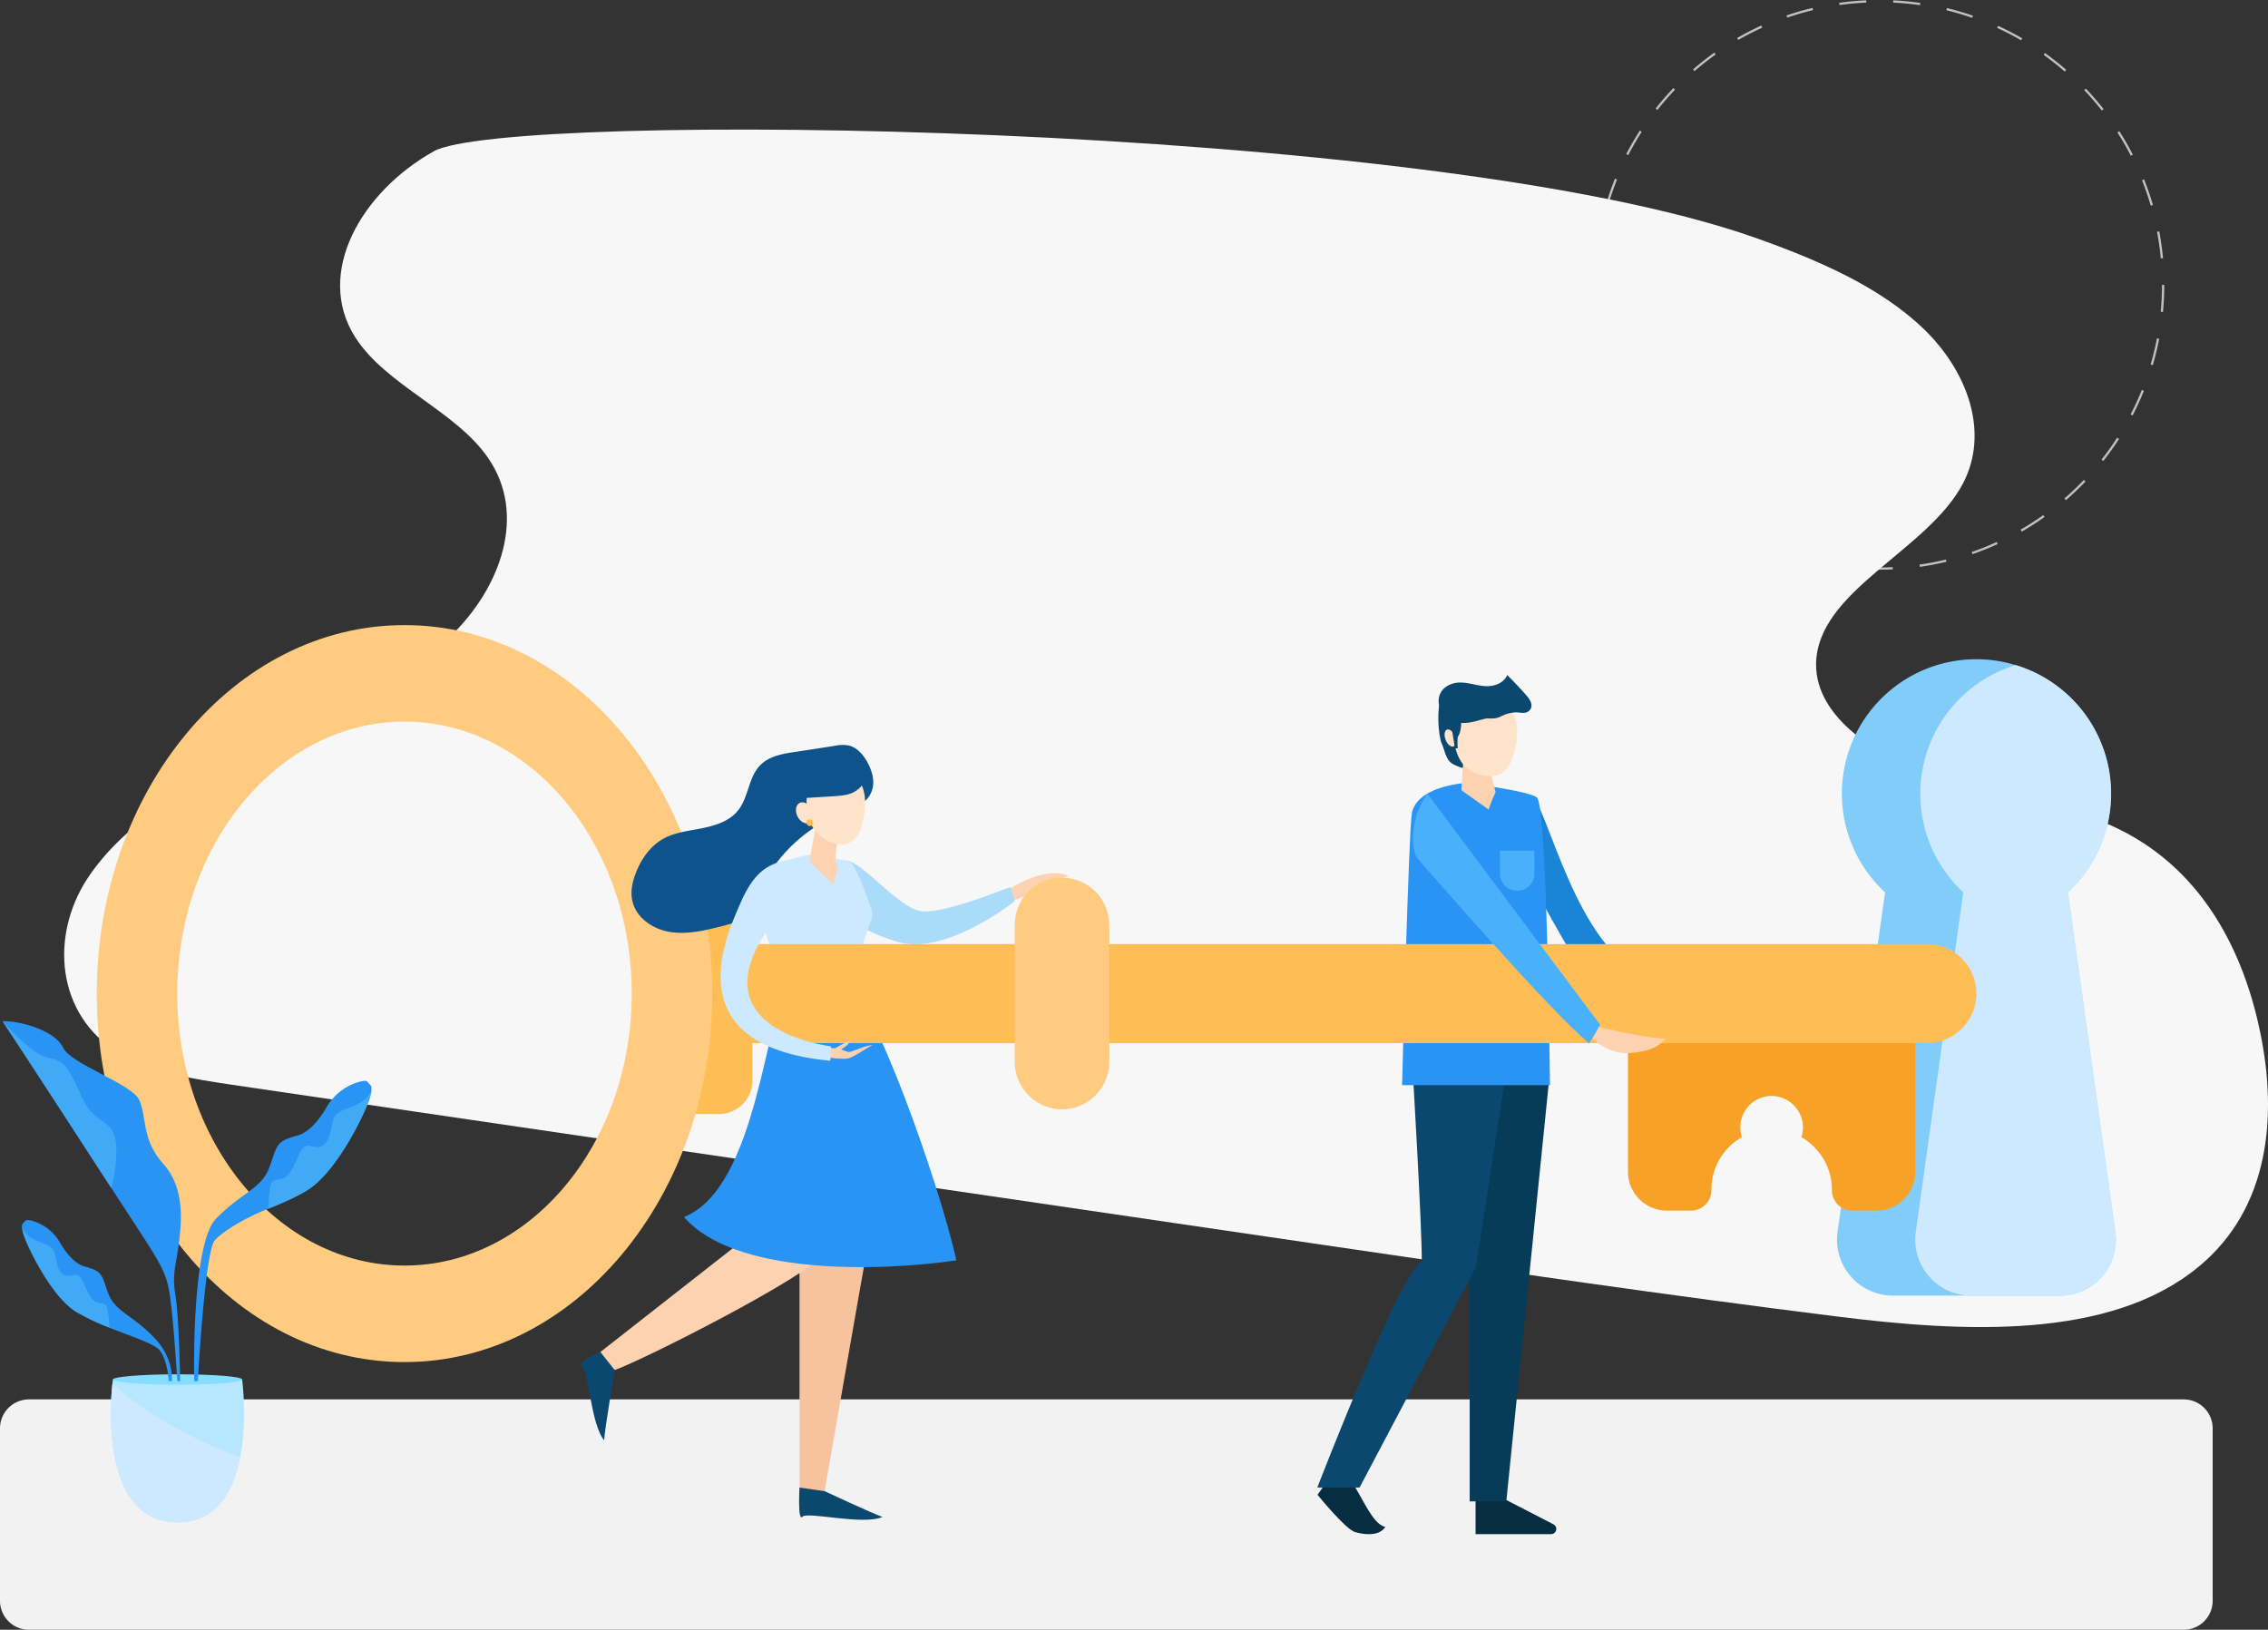 <svg xmlns="http://www.w3.org/2000/svg" viewBox="0 0 1003.07 720.9">
  <rect x="0" y="0" width="1003.07" height="720.9" fill="#333333" stroke="none"/>
  <title>secret</title>
  <g id="fde8adc3-4ad3-400c-ad02-d25647fe8dd9" data-name="Layer 2">
    <g id="aea9f341-6f07-47d3-9b1d-40597ead33fe" data-name="Layer 1">
      <g>
        <circle cx="831.2" cy="126" r="125.5" style="fill: none;stroke: #c1c1c1;stroke-miterlimit: 10;stroke-dasharray: 11.952,11.952"/>
        <path d="M776.1,105.1c27.7,9.8,55.3,21.7,74.7,40.4s29.1,45.6,17.5,68.1c-15.6,30.1-64.8,47.6-65.1,80.2-.2,23.3,26.6,41.2,53.6,49.6s56.9,11.5,81.4,23.9c37,18.7,54.4,54.9,61.5,89.7,7.4,36.1,4.4,77.2-27.3,103.3-39.3,32.6-104.5,29-160.2,22-74.4-9.3-148.5-20.1-222.6-31Q346,515.6,102.4,479.8c-17.4-2.6-35.5-5.4-49.7-13.9-28.1-17-30.5-52.1-14.1-77.2s46.5-42.1,76.5-56.8,61.7-28.7,84.2-50.5,33.7-54,16.6-78.8c-14.4-21-45.4-32.2-58.9-53.6-17.8-28.2,2.7-64.1,34.9-82.1S629.5,53.4,776.1,105.1Z" style="fill: #f7f7f7"/>
        <path d="M965.8,720.9H12.8A12.82,12.82,0,0,1,0,708.1V631.8A12.82,12.82,0,0,1,12.8,619h953a12.82,12.82,0,0,1,12.8,12.8v76.3A12.82,12.82,0,0,1,965.8,720.9Z" style="fill: #f2f2f2"/>
        <g>
          <path d="M911,573.1H837.2a24.76,24.76,0,0,1-24.5-28.2l21-150.2a59.44,59.44,0,0,1,40.4-103.1,58.44,58.44,0,0,1,17.3,2.6,59.41,59.41,0,0,1,23.1,100.5l21,150.2A24.71,24.71,0,0,1,911,573.1Z" style="fill: #82ccf9"/>
          <path d="M911,573.1H871.8a24.76,24.76,0,0,1-24.5-28.2l21-150.2a59.48,59.48,0,0,1,23.2-100.5,59.41,59.41,0,0,1,23.1,100.5l21,150.2A24.83,24.83,0,0,1,911,573.1Z" style="fill: #cce9ff"/>
          <path d="M847.1,447.7v70.6a17.2,17.2,0,0,1-17.2,17.2H819.1a9,9,0,0,1-8.9-9.1v-.1A26.9,26.9,0,0,0,796.7,503a15.07,15.07,0,0,0,.7-3.8,14,14,0,0,0-13.1-14.4,13.85,13.85,0,0,0-14.6,13.9,12.51,12.51,0,0,0,.7,4.3,26.69,26.69,0,0,0-13.5,23.3v.1a9,9,0,0,1-8.9,9.1H737.2A17.2,17.2,0,0,1,720,518.3V447.7Z" style="fill: #f7a226"/>
          <path d="M301.8,386.2H318A14.9,14.9,0,0,1,332.8,401v77A14.9,14.9,0,0,1,318,492.8H301.8A14.9,14.9,0,0,1,287,478V401A14.83,14.83,0,0,1,301.8,386.2Z" style="fill: #ffbe55"/>
          <path d="M178.9,276.5c-75.2,0-136.1,73-136.1,163s60.9,163,136.1,163,136.1-73,136.1-163S254.1,276.5,178.9,276.5Zm0,283.3c-55.5,0-100.5-53.9-100.5-120.3s45-120.3,100.5-120.3,100.5,53.9,100.5,120.3S234.4,559.8,178.9,559.8Z" style="fill: #ffcb80"/>
          <path d="M661.5,661.1s15.6,8,25.6,13.2a2.29,2.29,0,0,1-1.1,4.3H652.6V661.1Z" style="fill: #072d42"/>
          <polygon points="685.4 475 666.2 664.1 650 664.1 650 555.5 657 472.7 685.4 475" style="fill: #073c59"/>
          <path d="M597.3,654.7c5,6.9,9.6,19.6,15.4,20.7-2.7,4.2-9.2,3.5-13.4,2.3s-16.6-16.5-16.6-16.5l7.4-10.4Z" style="fill: #072d42"/>
          <path d="M666.2,473.2l-13.5,87.4L601.3,658H582.6s37.3-96.6,46.2-100c.2-14-4.3-89.7-4.3-89.7Z" style="fill: #0b4870"/>
          <path d="M677.3,351.7c6.8,4.1,20.2,69.1,50.7,79.5-11.7,9.4-25.4,3.3-25.4,3.3s-32.1-52-31.6-62.1S677.3,351.7,677.3,351.7Z" style="fill: #1a85d6"/>
          <path d="M648.2,346.3c-11.1,1.1-22.4,5-23.8,13.6S620.1,480,620.1,480h65.4s-1.2-124.2-5.8-127.3S648.2,346.3,648.2,346.3Z" style="fill: #2a94f4"/>
          <path d="M383.7,551.4c-.4,1.6-19,108.2-19,108.2H353.6V551.4Z" style="fill: #f7c39f"/>
          <path d="M364.7,554.3c-7,10.3-81.1,47.7-92.8,51.7-8.4-6.6-6.2-8.1-6.2-8.1l71.2-55.8Z" style="fill: #fcd2b1"/>
          <path d="M348.6,435.8c-9.8,10.7-13.4,89.9-46.1,102.5,22,25.7,85.5,24.3,120.5,19.2-8.4-36.9-36.3-113.8-48.1-122.3C363.7,429,348.6,435.8,348.6,435.8Z" style="fill: #2a94f4"/>
          <path d="M444.1,394.5c4-2.3,18.4-11.7,28.5-7-4.2,1.6-10.3,1.2-12.5,3.4,2.6.9,4.8,1.3,6.8,2.8-3.3.4-5.6.4-9.2,1-3.6,1.6-12.8,4.6-12.8,4.6Z" style="fill: #fcd2b1"/>
          <path d="M375.5,380.8c8.4,3.3,21.7,19.9,31.1,22.1s38.5-10.2,40.2-10.4a51.33,51.33,0,0,1,2,6.1s-30.8,24.7-52.2,17.9-19-11.1-19-11.1Z" style="fill: #aadbf9"/>
          <path d="M359.7,377.8c-9.9,1.5-22.1,6.1-23.6,8.4-2.7,15.9,3.3,31.4,12.5,49.7,10.9.2,18.8.3,26.4-.6,2.5-6,7.5-20.4,10.4-28.6a7.24,7.24,0,0,0,0-4.6c-3-8.2-7.5-21.5-10.7-21.5C370.9,380.4,359.7,377.8,359.7,377.8Z" style="fill: #cce9ff"/>
          <path d="M370.6,371.4s-2.2,9.8,0,12.5c-1,3.9-2.1,7.2-2.1,7.2L358,381.2l2.4-13.9Z" style="fill: #fcd2b1"/>
          <path d="M379.9,355.8c3.4-1.1,5.7-4.6,6.2-8.1s-.7-7.2-2.4-10.4c-1.9-3.5-4.8-6.9-8.7-7.6a16.18,16.18,0,0,0-5.8.2c-5.8.9-11.6,1.8-17.5,2.7-5.6.8-11.6,1.9-15.5,5.9-5.2,5.3-5.1,14.2-9.8,20-3.8,4.8-10.1,6.7-16.1,7.9s-12.3,1.8-17.6,5-9,8.5-11.3,14.3c-1.7,4.1-2.7,8.6-1.7,12.9,1.7,7.5,9.3,12.6,17,13.7s15.4-.8,22.9-2.7c3.9-1,8-2.1,10.8-5,2.3-2.4,3.4-5.6,4.7-8.6a68.07,68.07,0,0,1,44.6-38.8" style="fill: #0e538c"/>
          <path d="M382.6,354.7c0,8.7-2.7,18.8-9.9,18.8s-16-5.3-16-18.8c0-8.7,5.8-15.8,13-15.8S382.6,346,382.6,354.7Z" style="fill: #ffe3ca"/>
          <path d="M383.6,342.4a11.84,11.84,0,0,1-6.2,8.1c-2.6,1.3-5.7,1.5-8.6,1.7l-14.6.9a1,1,0,0,1-.7-.2.66.66,0,0,1,.2-.7c1.9-2.8,3.8-5.6,5.7-8.5s4.5-6.3,8.1-6.9c2.8-.5,5.5.7,8,2.1s4.8,3,7.6,3.5" style="fill: #0e538c"/>
          <ellipse cx="355.83" cy="359.57" rx="3.5" ry="4.9" transform="translate(-122.1 193.78) rotate(-26.17)" style="fill: #ffe3ca"/>
          <path d="M358.2,362.4a1.5,1.5,0,1,1-1.5,1.5A1.5,1.5,0,0,1,358.2,362.4Z" style="fill: #ffbe55"/>
          <path d="M271.9,606.1s-4.5,26.1-4.7,31c-6-7.2-6.9-31.5-9.8-32.9s8.2-6.1,8.2-6.1Z" style="fill: #0b4870"/>
          <path d="M364.7,659.6s21,9.8,25.6,11.4c-8.6,3.8-33.2-2.5-35.4-.1s-1.3-12.9-1.3-12.9Z" style="fill: #0b4870"/>
          <g>
            <path d="M639.3,304.3c-5,6.4-2.9,22.2-1.7,24.5s1.6,7.1,4.7,9,7.9,2.9,8,1.8.9-32.2.9-32.2Z" style="fill: #0b4870"/>
            <path d="M658.8,340s2.1,8.5,2.7,10.4a46.87,46.87,0,0,0-3.1,7.7l-12.1-8.6,1-15Z" style="fill: #fcd2b1"/>
            <path d="M671,323.5c0,8.9-3.3,19.8-11.1,19.8-14.1,0-17-10.9-17-19.8s6.3-16.1,14.1-16.1S671,314.6,671,323.5Z" style="fill: #ffe3ca"/>
            <path d="M656,318.1c-2.9.8-5.7,1.7-8.7,1.7a11.45,11.45,0,0,1-8.2-3c-2.2-2.2-3.5-5.9-2.5-9,1.2-4,5.4-5.9,9.2-5.9s7.4,1.4,11.1,1.6,8-1.1,9.7-4.9c2.9,2.9,5.7,5.8,8.4,8.9,1.4,1.6,2.9,3.7,2.1,5.8a3.42,3.42,0,0,1-3.1,2c-1.2.1-2.5-.2-3.7-.2a16.09,16.09,0,0,0-6.7,1.9c-2.1,1-3.8.8-6.2.8Z" style="fill: #0b4870"/>
            <path d="M646.1,317.5c.5,4.4-.5,7.3-1.4,8.5a37.58,37.58,0,0,0,0,5h-2.2l-1.9-14.3Z" style="fill: #0b4870"/>
            <ellipse cx="641.4" cy="326.5" rx="2.2" ry="4" transform="translate(-74.94 256.87) rotate(-21.43)" style="fill: #ffe3ca"/>
            <polygon points="642 321.8 643.4 330.5 644.3 330 643.7 322.7 642 321.8" style="fill: #0b4870"/>
          </g>
          <path d="M671,394h0a7.6,7.6,0,0,1-7.6-7.6V376.3h15.2v10.2A7.51,7.51,0,0,1,671,394Z" style="fill: #49b0fc"/>
          <path d="M852.2,461.4H315V417.6H852.2a21.89,21.89,0,0,1,21.9,21.9h0A21.89,21.89,0,0,1,852.2,461.4Z" style="fill: #ffbe55"/>
          <path d="M702.6,457.6s7.6,9.6,19.5,8.1c12.1-1.3,12.9-5.3,14.7-6.3-7.8.3-32.4-5.8-32.4-5.8Z" style="fill: #fcd2b1"/>
          <path d="M354.5,465.1c3.6,1.7,17,3.8,20.4,3.1s10.1-6.1,11.4-5.9c-3.8-.1-10,3.5-11.3,3s-3-1.1-3-1.1,4.3-2.5,3.8-4c-1.8.8-6.5,3.5-6.5,3.5l-15.6-1.6Z" style="fill: #fcd2b1"/>
          <path d="M349.4,380.3c-10.2,1.5-16.3,6-22.2,19.8s-29.1,62.6,40,69.1a38.2,38.2,0,0,0,.2-6.4s-62.1-7.1-25.1-55.3Z" style="fill: #cce9ff"/>
          <path d="M469.7,388.2h0a21,21,0,0,1,20.9,20.9v60.7a21,21,0,0,1-20.9,20.9h0a21,21,0,0,1-20.9-20.9V409.1A20.89,20.89,0,0,1,469.7,388.2Z" style="fill: #ffcb80"/>
          <path d="M631.3,351.1c-7.2,9.4-8,24.8-4,29.1s56.2,65,75.5,81.3c2.1-3,4.9-8.2,4.9-8.2Z" style="fill: #49b0fc"/>
        </g>
        <g>
          <path d="M78.5,673.4c17.5,0,24.8-13.9,27.7-28.7,3.3-16.7.9-34.4.9-34.4H49.9s-.1.7-.2,1.9C48.6,622.6,45.2,673.4,78.5,673.4Z" style="fill: #b6e7ff"/>
          <path d="M49.9,610.2c0,1.2,12.8,2.3,28.6,2.3s28.6-1,28.6-2.3-12.8-2.3-28.6-2.3S49.9,609,49.9,610.2Z" style="fill: #85ddff"/>
          <path d="M1.1,451.7s30.1,45.9,48.2,73.9,22.8,33.8,25,42.9,4.1,42.4,4.1,42.4h1.3s-.5-28.3-2.1-37.9c-1.6-9.2.1-12.5,1.4-22.2s3-25.2-6.8-36S65,493.5,61.5,486.4s-30.2-15.7-33.6-23S9.5,451.5,1.1,451.7Z" style="fill: #2a94f4"/>
          <path d="M1.1,451.7s9.5,10.8,15.9,14.4,9.5.4,14.4,9.3,5.1,12.7,9.7,17.2,9.9,4.7,10.3,14.6a60.77,60.77,0,0,1-2.2,18.3S3,454.1,1.1,451.7Z" style="fill: #41aaf7"/>
          <path d="M76,610.9H74.6s-.4-9.2-4-13.6c-2.3-2.9-12.3-6.1-22.2-10a98.64,98.64,0,0,1-14.9-7.1c-11.5-7.3-22.4-30.8-23.3-34.9a19.1,19.1,0,0,1-.5-2.9h0c0-1.1.6-1.3,1.5-2.4.5-.5,1.9-.4,3.6.2a20.58,20.58,0,0,1,11.7,9.4c2.4,4.1,6.2,9.3,10.9,10.6,8.1,2.2,7.4,3.5,10.4,11.7s10.5,9.6,19.9,19.3C77.2,600.6,76,610.9,76,610.9Z" style="fill: #2a94f4"/>
          <path d="M48.4,587.2a98.64,98.64,0,0,1-14.9-7.1c-11.5-7.3-22.4-30.8-23.3-34.9a19.1,19.1,0,0,1-.5-2.9c0,.3.6,4,6.5,6.5,6.2,2.6,7.4,2.6,8.2,6.5s1.5,8.1,4.7,8.9,5.3-2.8,7.8,3.1,3.8,8,6.1,8.8,4.1-.4,4.7,4.2A53.36,53.36,0,0,1,48.4,587.2Z" style="fill: #41aaf7"/>
          <path d="M85.9,610.9h1.6s3.1-56.8,7.4-62.1c2.8-3.4,12-9.5,23.6-14.1,6.4-2.6,12.8-5.3,17.6-8.4,13.6-8.6,26.5-36.4,27.6-41.4a17.78,17.78,0,0,0,.6-3.5h0c0-1.3-.7-1.5-1.8-2.9-.5-.7-2.2-.4-4.2.2a24.37,24.37,0,0,0-13.9,11.1c-2.8,4.9-7.4,11-12.9,12.5-9.6,2.6-8.8,4.2-12.3,13.9S106.8,527.5,95.6,539,85.9,610.9,85.9,610.9Z" style="fill: #2a94f4"/>
          <path d="M118.6,534.7c6.4-2.6,12.8-5.3,17.6-8.4,13.6-8.6,26.5-36.4,27.6-41.4a17.78,17.78,0,0,0,.6-3.5c0,.3-.7,4.7-7.7,7.7-7.3,3-8.8,3-9.7,7.7s-1.8,9.6-5.6,10.5-6.2-3.4-9.3,3.7-4.5,9.4-7.3,10.4-4.9-.5-5.5,5C118.9,529.6,118.7,532.8,118.6,534.7Z" style="fill: #41aaf7"/>
          <path d="M78.5,673.4c17.5,0,24.8-13.9,27.7-28.7-17.1-6.5-38.6-16.9-56.5-32.5C48.6,622.6,45.2,673.4,78.5,673.4Z" style="fill: #cce9ff"/>
        </g>
      </g>
    </g>
  </g>
</svg>
